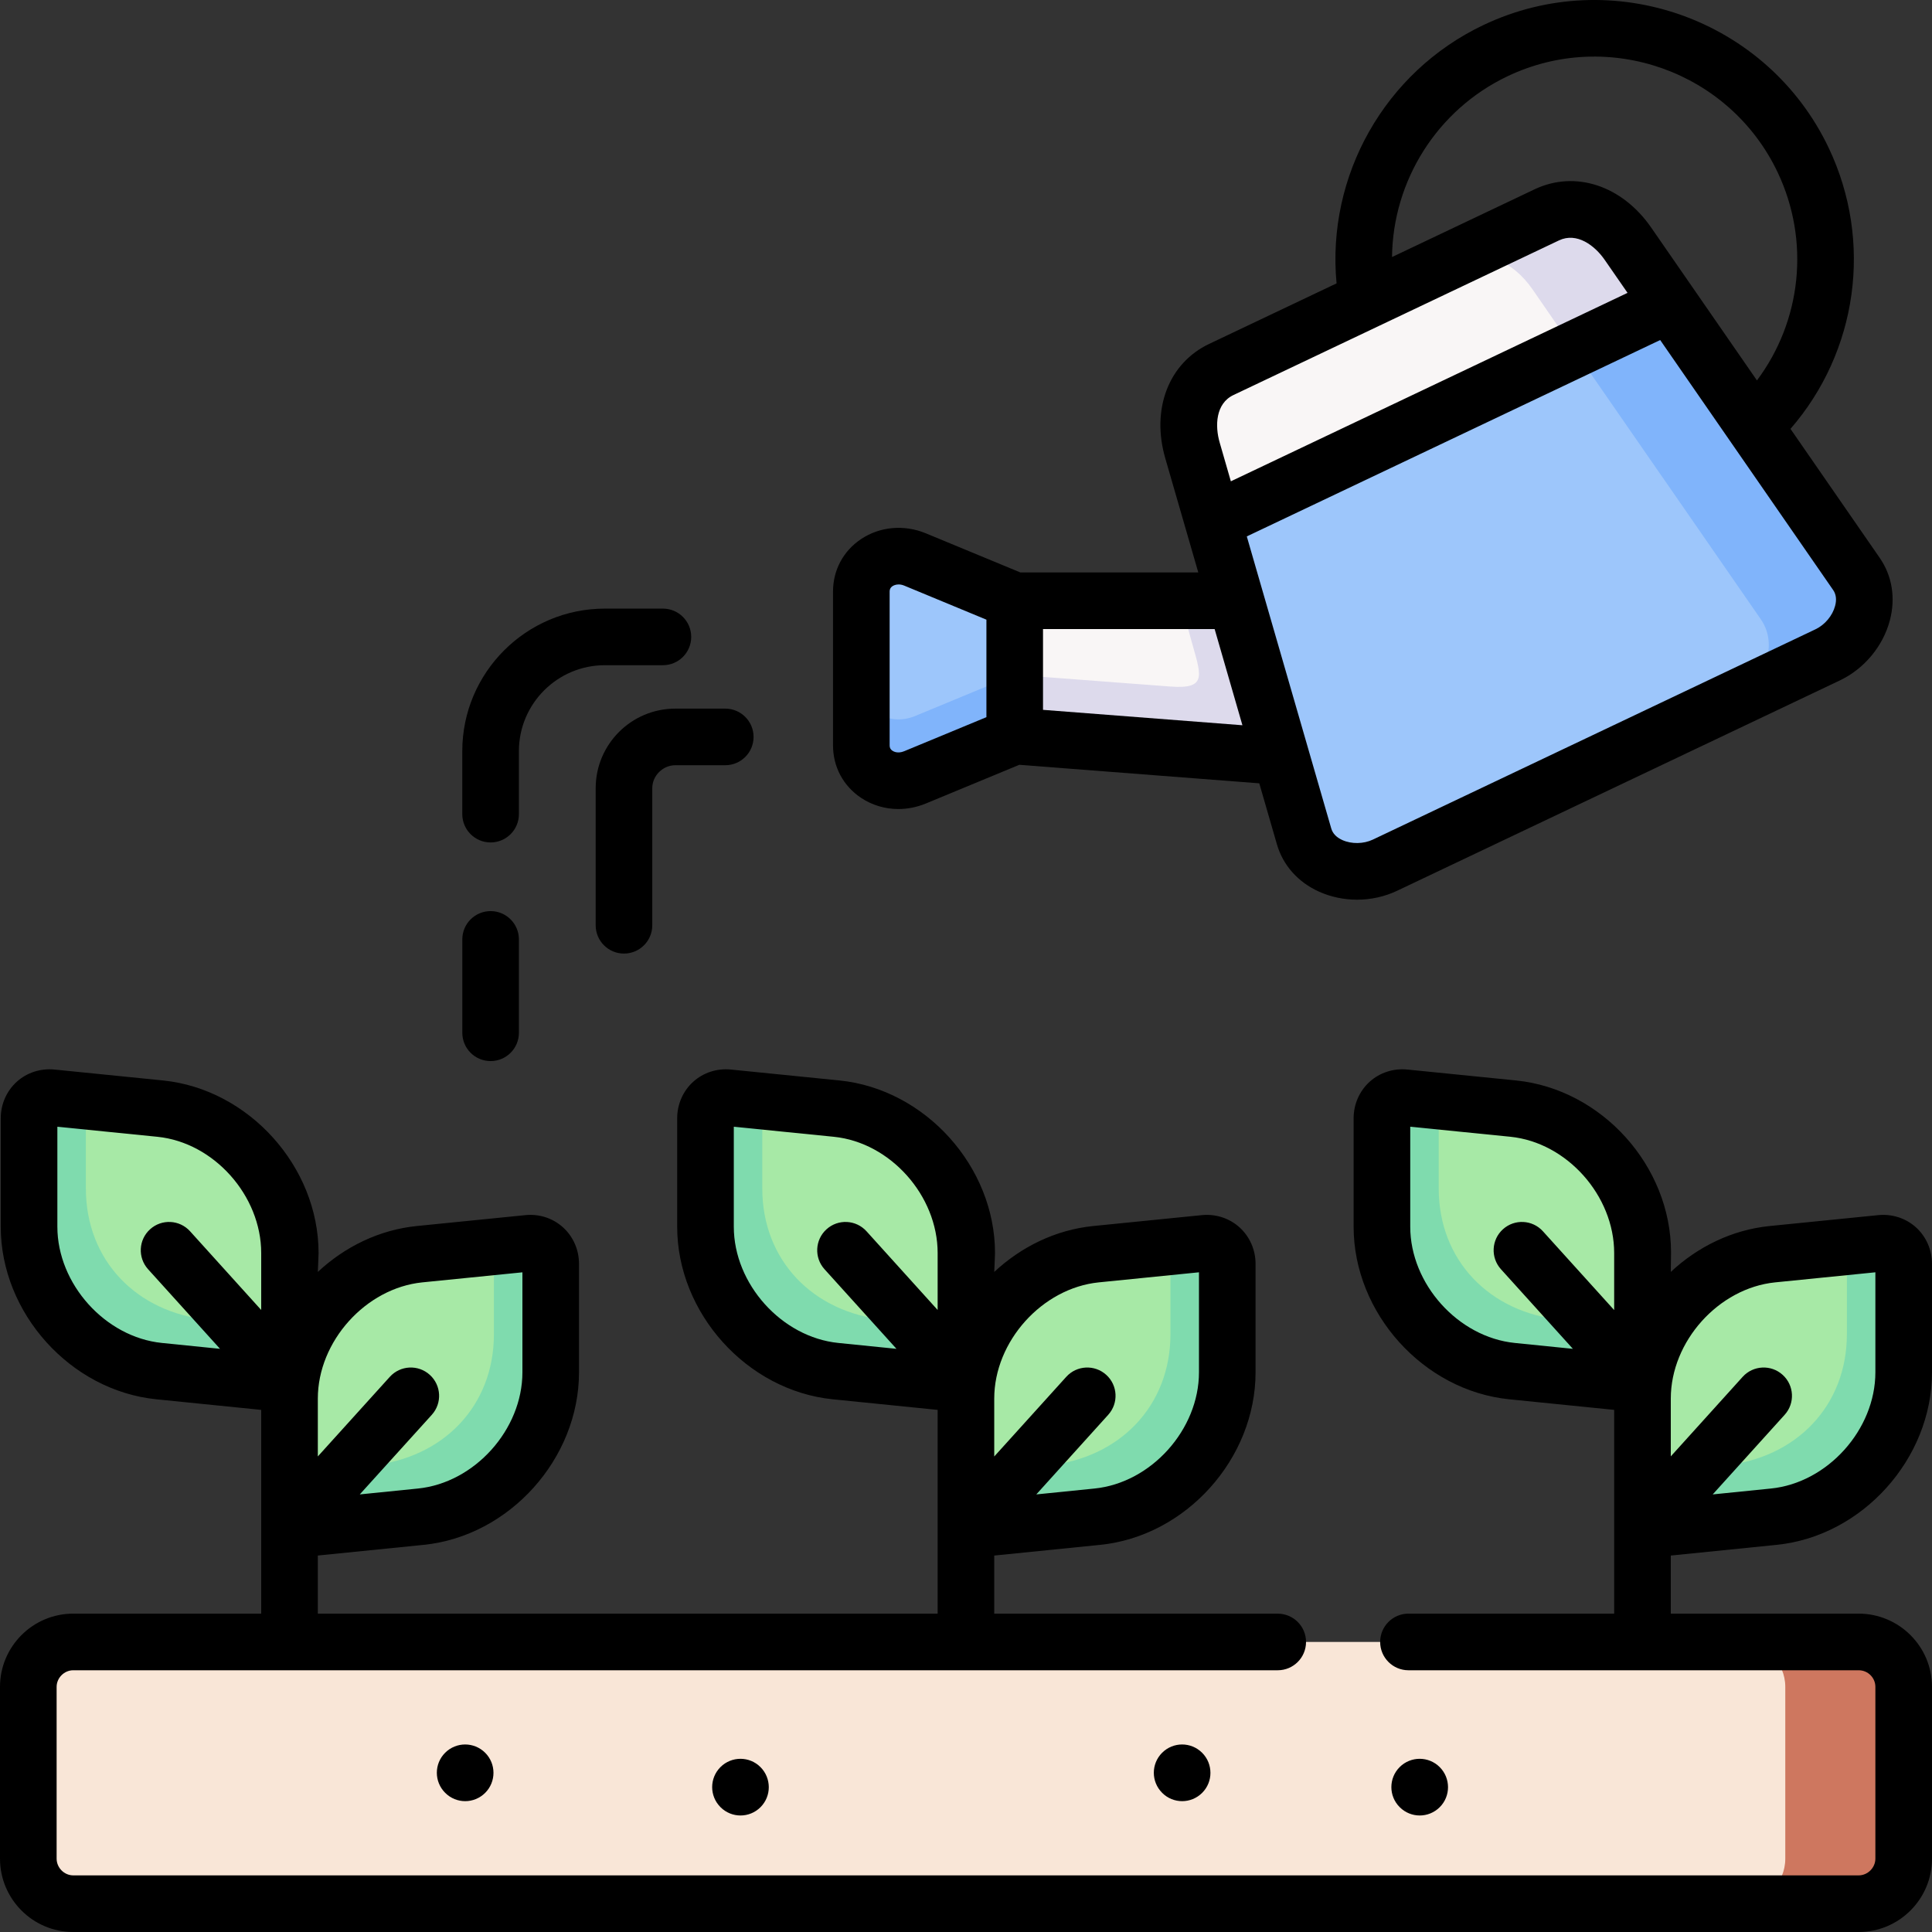 <svg width="65" height="65" viewBox="0 0 65 65" fill="none" xmlns="http://www.w3.org/2000/svg">
<rect x="0" y="0" width="65" height="65" fill="#333333" stroke="none"/>
<path fill-rule="evenodd" clip-rule="evenodd" d="M34.139 24.764L43.096 25.455L43.776 22.45L41.581 20.212H34.139L32.811 22.45L34.139 24.764Z" fill="#F9F6F6"/>
<path fill-rule="evenodd" clip-rule="evenodd" d="M28.979 25.077C28.979 25.97 29.911 26.517 30.785 26.153L34.139 24.764V20.212L30.785 18.822C29.911 18.462 28.979 19.013 28.979 19.902V25.077Z" fill="#9DC6FB"/>
<path fill-rule="evenodd" clip-rule="evenodd" d="M30.785 24.091C29.911 24.451 28.979 23.904 28.979 23.015V25.077C28.979 25.97 29.911 26.517 30.785 26.153L34.139 24.764V22.702L33.47 22.979L30.785 24.091Z" fill="#80B4FB"/>
<path fill-rule="evenodd" clip-rule="evenodd" d="M39.379 23.098L34.139 22.702V24.764L43.096 25.455L41.581 20.212H39.717L40.062 21.482C40.39 22.684 40.674 23.195 39.379 23.098V23.098Z" fill="#DDDAEC"/>
<path fill-rule="evenodd" clip-rule="evenodd" d="M43.873 28.136C44.187 29.219 45.583 29.59 46.598 29.108L61.489 22.033C62.504 21.55 63.097 20.233 62.457 19.308L59.017 14.335L56.177 10.232L47.357 13.273L40.807 17.534L41.581 20.212L43.096 25.455L43.873 28.136Z" fill="#9DC6FB"/>
<path fill-rule="evenodd" clip-rule="evenodd" d="M40.807 17.534L48.044 14.097L56.177 10.232L54.77 8.199C54.13 7.274 53.061 6.745 52.042 7.227L46.004 10.096L41.088 12.431C40.073 12.913 39.807 14.076 40.12 15.155L40.807 17.534Z" fill="#F9F6F6"/>
<path fill-rule="evenodd" clip-rule="evenodd" d="M52.042 7.227L48.829 8.757C49.844 8.271 50.912 8.8 51.553 9.725L52.726 11.423L52.96 11.762L56.177 10.232L54.77 8.199C54.13 7.274 53.061 6.745 52.042 7.227V7.227Z" fill="#DDDAEC"/>
<path fill-rule="evenodd" clip-rule="evenodd" d="M56.177 10.232L52.96 11.762L55.799 15.864L55.983 16.127L59.243 20.838C59.884 21.763 59.29 23.08 58.272 23.562L61.489 22.032C62.504 21.55 63.097 20.233 62.457 19.308L59.017 14.335L56.177 10.232Z" fill="#80B4FB"/>
<path fill-rule="evenodd" clip-rule="evenodd" d="M2.464 64.048H62.532C63.356 64.048 64.033 63.382 64.047 62.562V62.533V56.753V56.728C64.033 55.907 63.356 55.242 62.532 55.242H55.26H32.498H9.74H2.464C1.64 55.242 0.967 55.907 0.953 56.728V56.753V62.533V62.561C0.967 63.382 1.64 64.048 2.464 64.048V64.048Z" fill="#F9E6D7"/>
<path fill-rule="evenodd" clip-rule="evenodd" d="M9.74 51.474L14.156 51.028C16.564 50.786 18.528 48.598 18.528 46.169V42.52C18.528 42.099 18.186 41.786 17.769 41.829L14.113 42.196C11.709 42.441 9.74 44.625 9.74 47.054V48.184V51.474Z" fill="#A7E9A6"/>
<path fill-rule="evenodd" clip-rule="evenodd" d="M14.156 51.028C16.564 50.786 18.528 48.598 18.528 46.169V42.52C18.528 42.099 18.186 41.786 17.769 41.829L16.617 41.944V44.881C16.621 47.31 14.901 49.059 12.493 49.3L11.212 49.43L9.74 49.581V51.474L14.156 51.028Z" fill="#7FDBAE"/>
<path fill-rule="evenodd" clip-rule="evenodd" d="M60.064 56.753V62.533C60.064 63.364 59.384 64.048 58.549 64.048H62.532C63.356 64.048 64.033 63.382 64.047 62.561V62.533V56.753V56.728C64.033 55.907 63.356 55.242 62.532 55.242H58.549C59.383 55.242 60.064 55.922 60.064 56.753V56.753Z" fill="#CE775F"/>
<path fill-rule="evenodd" clip-rule="evenodd" d="M9.766 46.576L5.35 46.13C2.946 45.885 0.978 43.701 0.978 41.271V37.622C0.978 37.201 1.32 36.888 1.737 36.931L5.393 37.298C7.797 37.543 9.766 39.727 9.766 42.157V43.287V46.576Z" fill="#A7E9A6"/>
<path fill-rule="evenodd" clip-rule="evenodd" d="M5.35 46.13C2.946 45.885 0.978 43.701 0.978 41.271V37.622C0.978 37.201 1.32 36.888 1.737 36.931L2.889 37.046V39.983C2.889 42.412 4.605 44.161 7.013 44.402L8.294 44.532L9.766 44.679V46.576L5.35 46.13Z" fill="#7FDBAE"/>
<path fill-rule="evenodd" clip-rule="evenodd" d="M32.498 51.474L36.917 51.028C39.321 50.786 41.29 48.598 41.29 46.169V42.52C41.29 42.099 40.944 41.786 40.527 41.829L36.871 42.196C34.467 42.441 32.498 44.625 32.498 47.054V48.184V51.474Z" fill="#A7E9A6"/>
<path fill-rule="evenodd" clip-rule="evenodd" d="M36.917 51.028C39.321 50.786 41.29 48.598 41.29 46.169V42.52C41.29 42.099 40.944 41.786 40.527 41.829L39.379 41.944V44.881C39.379 47.31 37.659 49.059 35.255 49.3L33.974 49.43L32.498 49.581V51.474L36.917 51.028Z" fill="#7FDBAE"/>
<path fill-rule="evenodd" clip-rule="evenodd" d="M32.523 46.576L28.108 46.13C25.704 45.885 23.735 43.701 23.735 41.271V37.622C23.735 37.201 24.077 36.888 24.495 36.931L28.151 37.298C30.558 37.543 32.523 39.727 32.523 42.157V43.287V46.576Z" fill="#A7E9A6"/>
<path fill-rule="evenodd" clip-rule="evenodd" d="M28.108 46.13C25.704 45.885 23.735 43.701 23.735 41.271V37.622C23.735 37.201 24.077 36.888 24.495 36.931L25.646 37.046V39.983C25.646 42.412 27.366 44.161 29.77 44.402L31.051 44.532L32.523 44.679V46.576L28.108 46.13Z" fill="#7FDBAE"/>
<path fill-rule="evenodd" clip-rule="evenodd" d="M55.26 51.474L59.675 51.028C62.079 50.786 64.048 48.598 64.048 46.169V42.52C64.048 42.099 63.706 41.786 63.285 41.829L59.629 42.196C57.225 42.441 55.26 44.625 55.26 47.054V48.184V51.474H55.26Z" fill="#A7E9A6"/>
<path fill-rule="evenodd" clip-rule="evenodd" d="M59.675 51.028C62.079 50.786 64.048 48.598 64.048 46.169V42.52C64.048 42.099 63.706 41.786 63.285 41.829L62.137 41.944V44.881C62.137 47.31 60.417 49.059 58.013 49.3L56.732 49.43L55.26 49.581V51.474L59.675 51.028Z" fill="#7FDBAE"/>
<path fill-rule="evenodd" clip-rule="evenodd" d="M55.285 46.576L50.866 46.13C48.462 45.885 46.493 43.701 46.493 41.271V37.622C46.493 37.201 46.835 36.888 47.256 36.931L50.912 37.298C53.316 37.543 55.285 39.727 55.285 42.157V43.287V46.576Z" fill="#A7E9A6"/>
<path fill-rule="evenodd" clip-rule="evenodd" d="M50.866 46.13C48.462 45.885 46.493 43.701 46.493 41.271V37.622C46.493 37.201 46.835 36.888 47.256 36.931L48.404 37.046V39.983C48.404 42.412 50.124 44.161 52.528 44.402L53.809 44.532L55.285 44.679V46.576L50.866 46.13Z" fill="#7FDBAE"/>
<path d="M16.506 28.343C17.032 28.343 17.458 27.917 17.458 27.391V25.271C17.458 23.677 18.755 22.38 20.349 22.38H22.303C22.829 22.38 23.255 21.954 23.255 21.428C23.255 20.902 22.829 20.476 22.303 20.476H20.349C17.705 20.476 15.553 22.627 15.553 25.271V27.391C15.554 27.917 15.98 28.343 16.506 28.343Z" fill="black"/>
<path d="M16.506 35.699C17.032 35.699 17.458 35.273 17.458 34.747V31.605C17.458 31.079 17.032 30.653 16.506 30.653C15.98 30.653 15.554 31.079 15.554 31.605V34.747C15.554 35.273 15.98 35.699 16.506 35.699Z" fill="black"/>
<path d="M20.041 26.517V31.13C20.041 31.656 20.467 32.082 20.993 32.082C21.519 32.082 21.945 31.656 21.945 31.13V26.517C21.945 26.098 22.3 25.745 22.721 25.745H24.401C24.927 25.745 25.353 25.319 25.353 24.793C25.353 24.267 24.927 23.841 24.401 23.841H22.721C21.243 23.84 20.041 25.041 20.041 26.517Z" fill="black"/>
<path d="M28.97 26.843C29.343 27.092 29.78 27.219 30.225 27.219C30.535 27.219 30.849 27.157 31.149 27.033L34.293 25.731L42.367 26.354L42.959 28.401C43.164 29.112 43.669 29.68 44.38 30C44.78 30.179 45.217 30.269 45.655 30.269C46.119 30.269 46.584 30.169 47.006 29.968L61.898 22.893C62.719 22.502 63.348 21.749 63.581 20.876C63.781 20.123 63.66 19.374 63.24 18.767L60.239 14.429C62.494 11.831 63.024 8.132 61.525 4.976C59.459 0.633 54.246 -1.22 49.907 0.843C46.583 2.422 44.626 5.922 44.967 9.534L40.679 11.571C40.679 11.571 40.679 11.571 40.679 11.571C39.318 12.218 38.725 13.765 39.205 15.42L40.315 19.259H34.328L31.147 17.942C30.416 17.641 29.601 17.714 28.968 18.138C28.369 18.539 28.026 19.182 28.026 19.902V25.077C28.026 25.799 28.37 26.443 28.97 26.843V26.843ZM61.674 19.85C61.774 19.995 61.797 20.175 61.74 20.385C61.653 20.715 61.394 21.023 61.08 21.172L46.189 28.247C45.876 28.396 45.472 28.402 45.162 28.263C44.963 28.173 44.837 28.042 44.788 27.871L41.947 18.047L55.855 11.44L61.674 19.85ZM50.724 2.563C50.724 2.563 50.724 2.563 50.724 2.563C54.116 0.95 58.19 2.4 59.805 5.793C60.905 8.109 60.608 10.798 59.111 12.798L59.108 12.795L55.553 7.657C54.572 6.24 52.997 5.722 51.634 6.367L46.835 8.647L46.833 8.647C46.861 6.084 48.344 3.694 50.724 2.563V2.563ZM41.497 13.291L52.45 8.088C53.053 7.802 53.655 8.261 53.987 8.741L54.757 9.853L41.411 16.193L41.035 14.89C40.872 14.331 40.896 13.577 41.497 13.291V13.291ZM35.091 21.164H40.865L41.8 24.4L35.091 23.882V21.164H35.091ZM29.931 19.902C29.931 19.852 29.941 19.779 30.028 19.72C30.054 19.703 30.126 19.663 30.233 19.663C30.287 19.663 30.35 19.673 30.421 19.702L33.187 20.848V24.128L30.42 25.274C30.208 25.362 30.065 25.285 30.027 25.259C29.942 25.202 29.931 25.132 29.931 25.077V19.902Z" fill="black"/>
<path d="M14.976 58.97C14.604 59.341 14.604 59.944 14.976 60.316L14.98 60.32C15.165 60.505 15.408 60.598 15.65 60.598C15.894 60.598 16.138 60.504 16.324 60.318C16.696 59.946 16.695 59.341 16.323 58.97C15.951 58.598 15.348 58.598 14.976 58.97Z" fill="black"/>
<path d="M24.239 59.452C23.867 59.824 23.867 60.427 24.239 60.798L24.242 60.802C24.428 60.987 24.67 61.08 24.913 61.08C25.157 61.08 25.401 60.987 25.587 60.8C25.959 60.428 25.957 59.824 25.585 59.452C25.214 59.08 24.611 59.08 24.239 59.452V59.452Z" fill="black"/>
<path d="M39.098 58.97C38.726 59.341 38.726 59.944 39.098 60.316L39.101 60.32C39.287 60.505 39.529 60.598 39.772 60.598C40.016 60.598 40.26 60.504 40.446 60.318C40.818 59.946 40.816 59.341 40.444 58.97C40.072 58.598 39.47 58.598 39.098 58.97Z" fill="black"/>
<path d="M47.765 61.08C48.008 61.08 48.252 60.987 48.439 60.8C48.811 60.428 48.809 59.824 48.437 59.452C48.065 59.08 47.462 59.08 47.09 59.452C46.718 59.824 46.718 60.427 47.09 60.798L47.094 60.802C47.279 60.987 47.522 61.08 47.765 61.08Z" fill="black"/>
<path d="M59.77 51.975C62.654 51.686 65 49.081 65 46.169V42.52C65 42.049 64.803 41.602 64.46 41.292C64.118 40.984 63.654 40.834 63.19 40.882L59.532 41.249C58.272 41.377 57.115 41.947 56.212 42.792L56.22 42.137C56.22 39.23 53.892 36.644 51.008 36.351L47.353 35.984C46.885 35.936 46.422 36.086 46.081 36.394C45.738 36.704 45.541 37.151 45.541 37.622V41.271C45.541 44.179 47.886 46.783 50.77 47.077L54.307 47.434V54.289H47.386C46.86 54.289 46.434 54.716 46.434 55.242C46.434 55.767 46.86 56.194 47.386 56.194H62.532C62.843 56.194 63.095 56.444 63.095 56.753V62.532C63.095 62.837 62.838 63.095 62.532 63.095H2.464C2.161 63.095 1.905 62.838 1.905 62.532V56.753C1.905 56.45 2.161 56.194 2.464 56.194H42.988C43.514 56.194 43.94 55.768 43.94 55.242C43.94 54.716 43.514 54.29 42.988 54.29H33.45V52.335L37.012 51.975C39.896 51.686 42.242 49.081 42.242 46.169V42.52C42.242 42.05 42.045 41.602 41.701 41.292C41.359 40.983 40.894 40.834 40.432 40.882L36.774 41.249C35.513 41.377 34.355 41.948 33.45 42.793C33.45 42.793 33.476 42.231 33.476 42.157C33.476 39.248 31.13 36.644 28.246 36.351L24.593 35.984C24.127 35.937 23.665 36.085 23.324 36.393C22.98 36.703 22.783 37.151 22.783 37.622V41.271C22.783 44.179 25.129 46.783 28.012 47.077L31.546 47.434V54.289H10.693V52.334L14.251 51.975C17.134 51.686 19.48 49.082 19.48 46.169V42.52C19.48 42.048 19.284 41.601 18.94 41.291C18.599 40.983 18.136 40.833 17.674 40.882L14.016 41.249C12.755 41.377 11.597 41.948 10.693 42.793C10.693 42.793 10.718 42.23 10.718 42.157C10.718 39.249 8.372 36.645 5.488 36.351L1.835 35.984C1.37 35.937 0.907 36.085 0.566 36.393C0.222 36.703 0.025 37.151 0.025 37.622V41.271C0.025 44.179 2.371 46.783 5.254 47.077L8.788 47.434V51.471V54.289H2.464C1.105 54.289 0 55.394 0 56.753V62.532C0 63.893 1.105 65 2.464 65H62.532C63.893 65 65 63.893 65 62.533V56.753C65 55.395 63.893 54.289 62.532 54.289H56.212V52.335L59.77 51.975ZM56.212 47.054C56.212 45.128 57.821 43.337 59.723 43.144L63.095 42.805V46.169C63.095 48.098 61.486 49.889 59.579 50.08L57.622 50.278L60.043 47.599C60.396 47.209 60.365 46.607 59.975 46.255C59.585 45.902 58.983 45.932 58.63 46.322L56.212 48.998V47.054ZM54.307 44.076L51.91 41.425C51.558 41.035 50.955 41.004 50.565 41.357C50.175 41.709 50.145 42.311 50.498 42.702L52.918 45.38L50.962 45.182C49.056 44.988 47.446 43.197 47.446 41.271V37.907L50.816 38.245C52.722 38.44 54.307 40.23 54.307 42.157V44.076ZM33.45 47.054C33.45 45.129 35.061 43.338 36.966 43.144L40.338 42.805V46.169C40.338 48.098 38.728 49.889 36.822 50.08L34.865 50.278L37.285 47.599C37.638 47.209 37.608 46.607 37.218 46.255C36.828 45.902 36.225 45.932 35.873 46.322L33.45 49.002V47.054ZM27.74 42.702L30.161 45.38L28.204 45.182C26.298 44.989 24.688 43.197 24.688 41.271V37.908L28.055 38.246C29.961 38.44 31.546 40.23 31.546 42.157V44.073L29.153 41.425C28.8 41.035 28.198 41.004 27.808 41.357C27.418 41.709 27.387 42.311 27.74 42.702ZM10.693 47.054C10.693 45.129 12.303 43.338 14.208 43.144L17.576 42.806V46.169C17.576 48.098 15.966 49.889 14.06 50.08L12.104 50.278L14.527 47.6C14.88 47.21 14.85 46.608 14.46 46.255C14.07 45.902 13.468 45.932 13.115 46.322L10.693 49V47.054ZM4.982 42.702L7.403 45.38L5.447 45.182C3.54 44.989 1.93 43.197 1.93 41.271V37.908L5.297 38.246C7.203 38.44 8.788 40.231 8.788 42.157V44.073L6.395 41.425C6.042 41.035 5.44 41.004 5.05 41.357C4.66 41.709 4.629 42.311 4.982 42.702Z" fill="black"/>
</svg>
